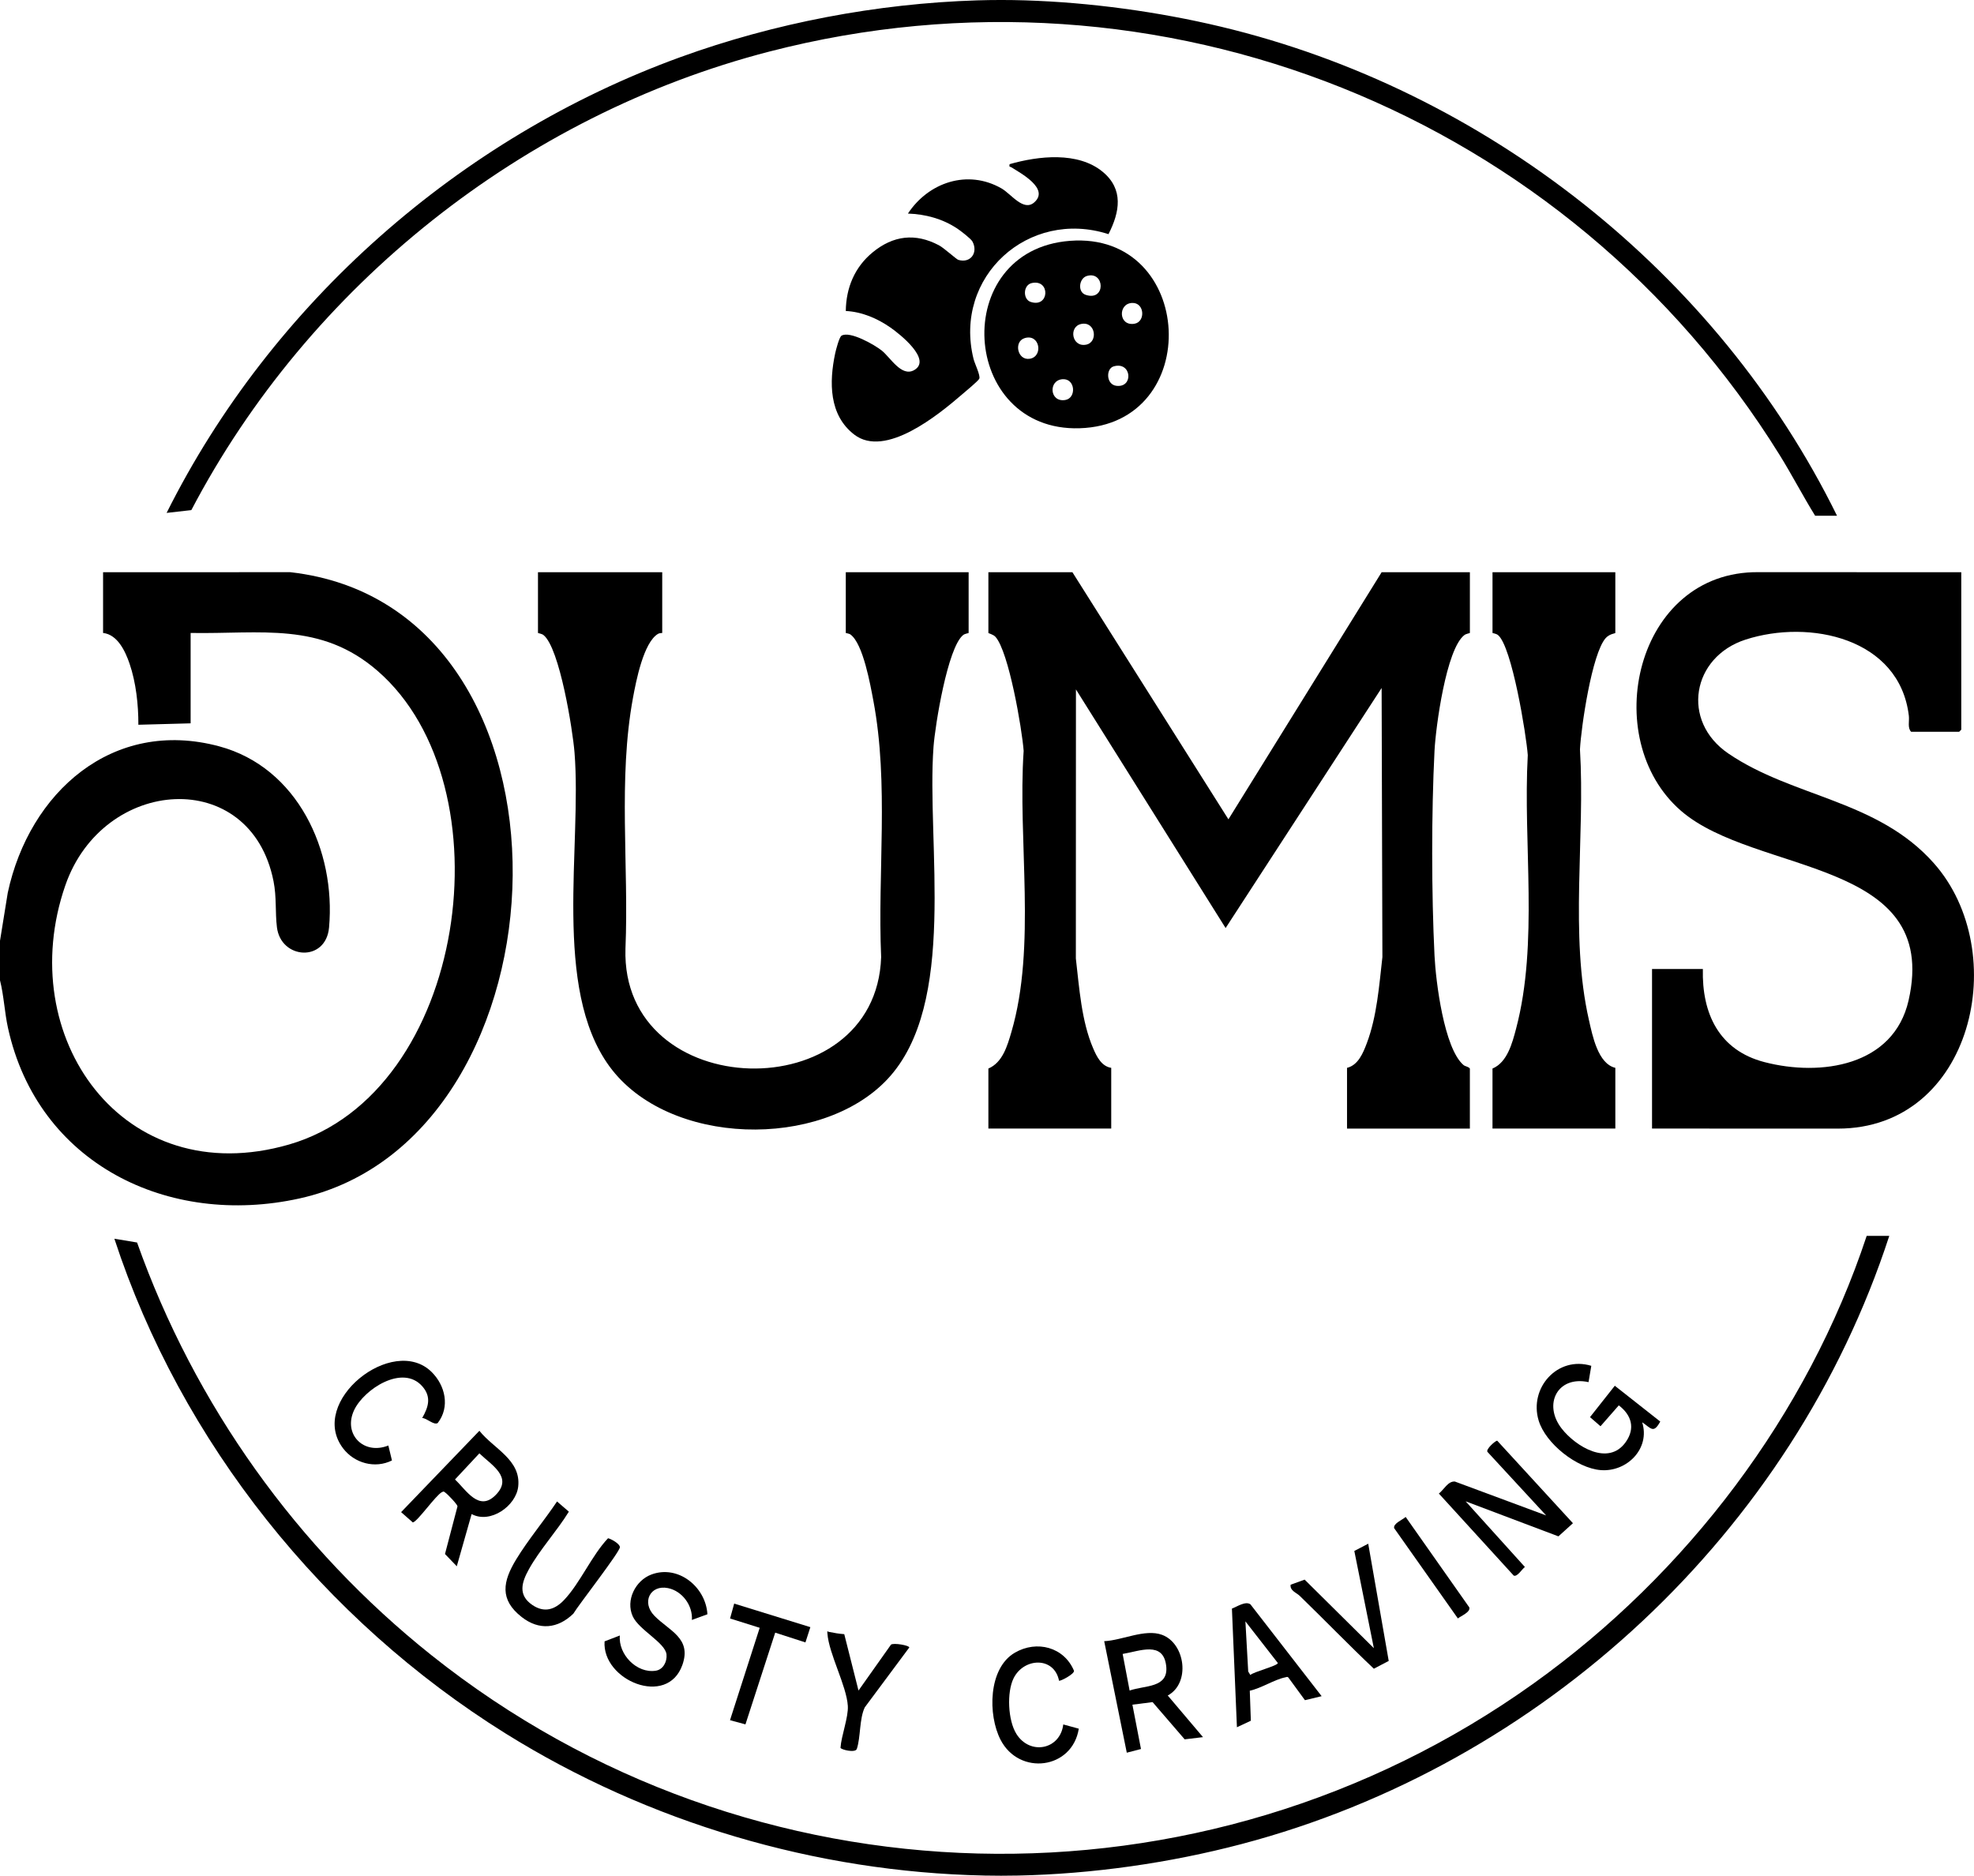 <svg xmlns="http://www.w3.org/2000/svg" id="Dumis_Crusty_Craving_Image" data-name="Dumis Crusty Craving&#xA0;Image" viewBox="0 0 1371.22 1303" width="1371.22" height="1303"><path d="M0,680.99v-27.46l5.39-33.36c14.94-69.63,72.77-121.62,146.86-101.72,54.46,14.63,81.09,72.5,76.33,125.81-2.18,24.4-33.49,22.27-36.22-.15-1.28-10.54-.14-20.79-2.36-31.97-15.89-80.04-118.35-72.89-144.62,2.9-36.45,105.12,40,213.44,155.47,180,123.76-35.84,153.01-249.27,61.56-328.88-39.61-34.49-81.11-25.59-129.99-26.46v62.78l-36.3.99c.05-13.86-1.63-29.3-6.12-42.44-2.92-8.53-8.3-20.22-18.4-21.33v-42.18l130-.04c211.68,23.83,198.29,392.81,6.34,435.08-91.13,20.07-181.63-24.16-202.37-118.39-2.43-11.04-2.84-22.36-5.57-33.17Z"></path><path d="M683.64,1302.88c-117-2.43-233.26-36.84-332.42-98.66-126.21-78.69-225.41-201.97-271.77-343.71l15.76,2.62c39.94,112.6,111.2,212.39,204.48,286.69,221.49,176.45,535.44,184.44,765.81,19.48,106.24-76.08,189.95-186.34,231.17-310.76h15.69c-67.1,205.95-240.73,367.38-449.99,422.49-50.04,13.18-103.67,20.79-155.18,21.86-7.8.16-15.74.16-23.54,0Z"></path><path d="M712.09.25c44.92,1.41,92.22,7.82,136.16,18.32,183.34,43.81,344.68,170.61,427.82,339.7h-15.2c-8.49-13.71-16.03-28.28-24.6-42.1C1089.48,79.54,805.77-34.4,534.34,35.84c-170.87,44.22-319.62,162.47-401.43,318.52l-17.17,1.94C188.55,210.59,319.35,95.39,472.52,39.73,537.92,15.97,609.31,2.43,678.74.25c10.78-.34,22.57-.34,33.35,0Z"></path><path d="M744.94,397.51l108.37,171.65,106.43-171.65h61.3v42.18c0,.21-2.51.46-3.87,1.51-12.61,9.73-19.87,63.95-20.7,80.35-2.19,43.28-2.12,99.01,0,142.32.87,17.73,6.61,64.48,20.15,75.98,1.21,1.02,3.35,1.02,4.41,2.45v41.69h-85.33v-42.18c7.77-1.91,11.17-10.32,13.75-17.15,7.04-18.67,8.57-40.1,10.82-59.81l-.54-186.92-108.37,166.76-103.97-165.77-.06,186.9c2.39,20.43,3.85,43.43,12.05,62.5,2.43,5.66,5.75,12.44,12.52,13.48v42.18h-85.33v-41.69c9.85-4.2,13.14-15.67,15.95-25.24,17.57-59.84,4.33-133.37,8.55-195.44-1.12-15.11-10.31-68.92-19.58-79.21-1.57-1.74-4.92-2.43-4.92-2.71v-42.18h58.36Z"></path><path d="M1362.38,397.51v109.37l-1.47,1.47h-33.35c-2.67-2.7-1.14-7.37-1.6-11.15-6.48-53.98-68.98-67.26-113.44-52.88-37.23,12.04-45.11,56.55-11.9,79.15,44.93,30.57,103.49,32.04,142.64,76.09,54.75,61.6,27.26,184.54-66.67,184.46l-129.02-.04v-110.84h35.31c-.77,31.03,11.27,56.48,42.74,64.67,39.28,10.22,89.81,2.74,100.17-42.89,22.52-99.12-106.51-87.01-158.09-131.66-57.74-49.99-31.73-166.7,53.88-165.79l140.79.04Z"></path><path d="M460.01,397.51v42.18c0,.14-1.76-.03-2.81.57-10.19,5.83-15.39,33.07-17.48,44.37-10.48,56.64-2.83,116.84-5.25,174.33-3.34,107.84,174.14,112.26,177.61,5.89-2.55-58.84,5.53-120.23-5.41-178.1-2.09-11.03-7.08-39.5-15.87-45.96-1.07-.79-3.28-.93-3.28-1.1v-42.18h85.33v42.18c0,.21-2.55.42-3.87,1.5-10.76,8.82-19.41,62.63-20.52,77.59-5,67.34,17.08,178.58-31.99,230.89-46.18,49.22-152.56,46.77-193.15-8.93-39.7-54.47-19.03-152.96-24.24-218.04-1.25-15.62-10.3-72.43-21.5-81.51-1.32-1.07-3.88-1.29-3.88-1.5v-42.18h86.31Z"></path><path d="M1122.07,397.51v42.18c0,.39-4.01.54-6.71,3.59-9.59,10.8-17.05,61.85-17.85,77.29,3.7,60.79-7.3,128.75,6.24,188.07,2.44,10.69,6.23,30.33,18.33,33.16v42.18h-85.33v-41.69c10.28-4.31,13.74-17.68,16.4-27.74,15.72-59.52,4.72-128.75,8.11-190-1.05-14.2-11-75.32-20.64-83.35-1.4-1.16-3.86-1.31-3.86-1.52v-42.18h85.33Z"></path><path d="M587.52,216.04c.19-16.12,6.15-30.44,18.62-40.71,14.24-11.72,29.62-13.67,46.13-4.91,3.51,1.86,12.03,9.69,13.42,10.11,8.49,2.55,13.93-5.03,9.81-12.75-1.05-1.97-8.34-7.55-10.58-9.03-10.22-6.77-21.95-9.96-34.24-10.39,14.28-21.68,41.5-30.96,65.03-17.45,6.76,3.88,15.26,16.33,22.78,9.63,10.68-9.51-9.59-20.28-15.93-24.31-.97-.62-1.74.09-1.26-2.19,19.96-5.71,47.55-8.92,64.74,5.37,14.6,12.13,11.8,27.93,3.95,43.25-55.51-17.91-107.92,29.55-93.72,86.74.81,3.25,4.94,11.54,3.97,13.69-.69,1.53-9.71,8.97-11.83,10.8-16.55,14.29-53.47,44.57-75.03,28-17.59-13.51-17.49-36.42-13.23-56.44.49-2.31,2.82-11.31,4.4-12.26,5.82-3.51,23.08,6.42,27.95,10.33,6.04,4.84,13.7,18.55,22.47,13.6,12.76-7.2-10.15-25.21-16.35-29.53-9.17-6.4-19.82-10.97-31.11-11.56Z"></path><path d="M743.27,167.3c86.89-6.61,93.62,127.58,6.61,130.2-83.03,2.5-90.73-123.81-6.61-130.2ZM754.96,191.72c-5.44,1.63-6.67,11.15-.76,13.11,14.12,4.66,13.28-16.87.76-13.11ZM716.72,196.63c-6.09,1.34-6.31,11.27-.78,13.1,13.13,4.34,13.8-15.98.78-13.1ZM786.29,210.45c-9.84.55-9.33,16.3,1.76,14.44,7.85-1.32,7.05-14.93-1.76-14.44ZM751.06,225.05c-8.9,1.82-6.57,16.39,3.46,14.37,8.42-1.7,6.58-16.42-3.46-14.37ZM711.81,234.87c-7.79,2.34-5.1,15.7,3.5,14.35,9.53-1.5,7.1-17.54-3.5-14.35ZM773.6,254.51c-5.48,1.6-5.28,12.6,1.84,13.5,12.21,1.54,10.65-17.15-1.84-13.5ZM738.23,263.42c-10.16.56-9.25,16.29,1.76,14.44,7.85-1.32,7.05-14.92-1.76-14.44Z"></path><path d="M1018.11,1042.95l41.15,45.6c-1.97,1.39-5.39,7.18-7.8,5.94l-51.97-56.95c3.47-2.67,6.42-8.8,11.16-8.34l63.36,23.53-40.76-44.14c-1.3-1.83,5.67-7.96,6.79-7.76l52.59,57.31-10.09,9.13-64.44-24.33Z"></path><path d="M1105.38,948.8l-1.91,11.33c-21.52-4.68-31.82,15.37-18.65,32.27,9.72,12.46,32.53,26.44,44.54,9.28,6.71-9.59,3.93-18.66-4.87-25.42l-12.71,14.51-7.29-6.33,17.22-21.8,31.57,24.87c-4.72,8.64-6.33,4.68-12.56.5,5.77,18.35-10.65,34.68-28.82,33.23-16.63-1.33-38.23-18.43-43.08-34.4-6.86-22.6,13.07-45.18,36.56-38.04Z"></path><path d="M327.61,1051.77l-10.31,36.28-8.19-8.52,8.69-33.13c-.15-1.42-6.82-8.37-8.31-9.39-1.03-.71-1.06-1.22-2.47-.49-4.42,2.28-16.97,20.51-20.25,21.08l-8.14-7.16,54.37-56.51c9.93,12.49,29,20.15,26.97,38.73-1.47,13.44-19.32,26.13-32.36,19.12ZM332.99,1009.61l-16.93,18.14c8.05,7.64,16.65,22.55,28.24,10.81,12.3-12.44-2.91-20.8-11.32-28.96Z"></path><path d="M835.67,1206.74l-12.75,1.53-22.29-25.86-14.01,1.79,5.95,30.79-9.86,2.56-15.69-77.47c12.39-.5,28.32-8.78,40.17-4.41,16.21,5.98,19.88,33.62,3.97,42.15l24.5,28.93ZM784.68,1174.39c10.23-3.75,27.18-1.51,25.41-17.08-2-17.62-18.5-10.27-30.25-8.36l4.84,25.44Z"></path><path d="M491.4,1121.39l-10.79,3.95c.7-10.05-6.71-20.13-16.63-22.13-12.26-2.48-18.57,9.83-9.41,19.23,10.25,10.53,26.01,15.45,19.46,34.09-10.48,29.83-55.92,10.69-54.07-16.32l10.62-4.07c-1.24,13.07,11.75,26.56,24.96,24.46,5.18-.82,7.9-6.31,7.45-11.22-.75-8.22-19.15-17.03-23.48-26.59-5.04-11.12,1.86-24.84,12.96-29.01,18.59-6.99,37.83,8.61,38.93,27.62Z"></path><path d="M386.93,1043.03l8.22,7.08c-8.22,13.39-20.21,26.39-27.75,39.99-5.01,9.03-7.81,17.94,2.44,24.87,8.21,5.55,15.5,3.3,21.93-3.44,11.15-11.68,19.28-31.04,30.61-42.96,2.23.51,8.25,3.89,8.22,6.23-.03,3.33-28.7,40.06-32.34,46.17-10.82,10.51-23.79,11.76-35.82,2.38-15.67-12.21-13.16-24.83-3.86-40.11,8.31-13.65,19.4-26.86,28.36-40.21Z"></path><path d="M918.06,1178.29l-11.59,2.78-11.43-15.62c-.75-.95-1.38-.4-2.23-.24-7.33,1.42-16.92,7.67-24.66,9.28l.74,20.85-9.67,4.54-3.48-82.43c3.57-1.32,9.32-5.37,12.85-2.98l49.47,63.82ZM865.11,1126.32l1.95,34.82,1.47,2.43c2.37-2.24,19.11-6.41,19.11-8.31l-22.53-28.93Z"></path><path d="M299.79,953.05c9.54,9.4,12.93,24.37,4.26,35.5-2.71,1.7-7.64-3.48-10.78-3.49,4.41-7.68,6.53-14.74.03-22.08-13.68-15.45-40.4,2.06-47.28,16.53-7.93,16.68,6.55,31.52,23.74,24.65l2.51,10.38c-11.79,5.88-26.07,1.92-33.92-8.37-24.78-32.5,34.61-79.55,61.45-53.11Z"></path><path d="M735.64,1167.52c-3.39-16.94-24.5-16-31.57-1.65-4.81,9.76-3.91,29.25,1.95,38.62,9.45,15.12,30.46,10.94,32.57-6.57l10.78,2.95c-4.49,28.23-41.31,32.9-54.33,7.73-8.86-17.14-8.7-49.68,9.9-60.51,15.25-8.88,34.17-3.93,41.09,12.51.53,2.24-9.69,7.56-10.38,6.91Z"></path><path d="M896.52,1100.86l9.74-3.53,48.08,47.62-13.58-67.54,9.66-5.04,14.24,81.43-10.33,5.41c-17.47-16.52-34.19-33.84-51.45-50.57-2.44-2.36-6.95-3.62-6.36-7.77Z"></path><path d="M586.46,1135.22l9.89,39.15,22.55-31.86c1.68-1.44,12.78.47,12.73,1.95l-30.94,41.62c-3.82,8.08-2.79,20.67-5.5,28.82-1.02,3.07-11.12.48-11.35-.76.55-8.34,5.59-21.28,5.09-29.13-.89-14.06-13.17-36.09-14.19-50.36-.16-2.21-.15-1.27,1.03-1.03,3.53.73,7.1,1.35,10.69,1.59Z"></path><polygon points="562.91 1130.34 559.49 1140.95 538.49 1134.16 517.82 1197.88 507.09 1194.97 527.72 1130.79 507.13 1124.32 510 1113.98 562.91 1130.34"></polygon><path d="M976.44,1053.78l44.16,62.77c1.17,3.27-5.83,6.04-7.9,7.74l-44.24-62.69c-.92-3.23,5.99-5.95,7.98-7.82Z"></path></svg>